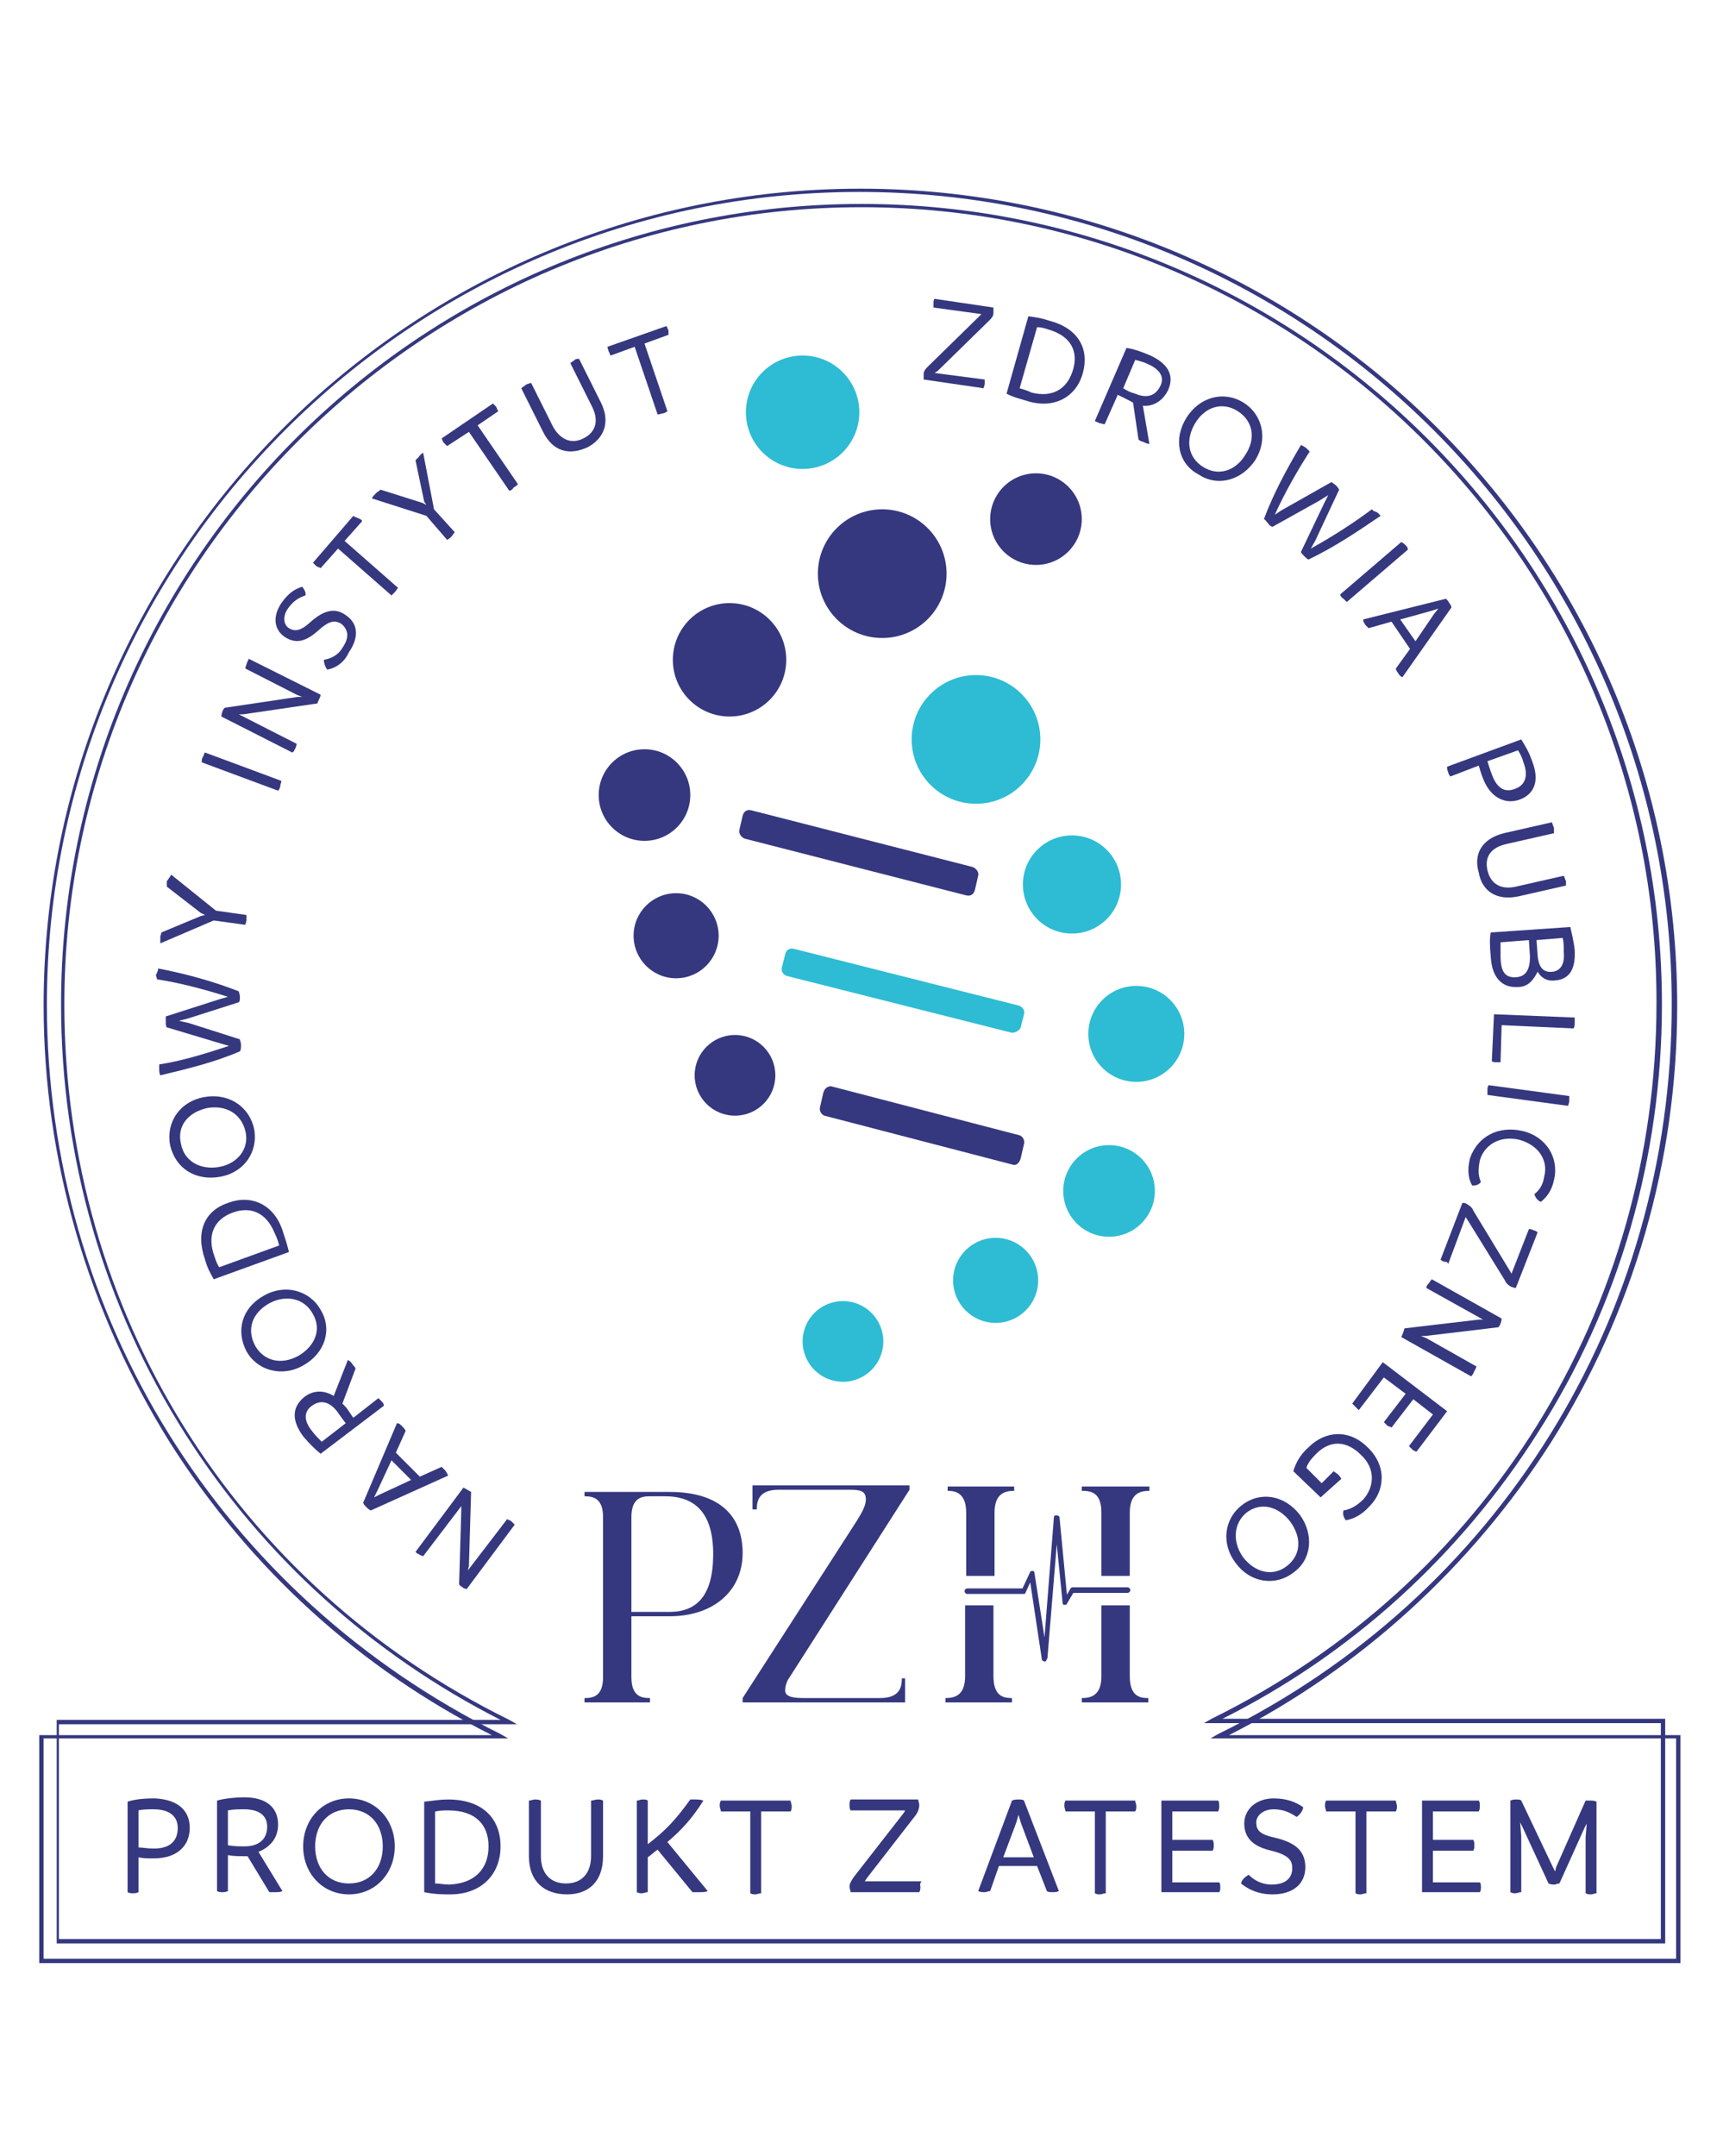 <?xml version="1.0" encoding="utf-8"?>
<!-- Generator: Adobe Illustrator 23.0.3, SVG Export Plug-In . SVG Version: 6.00 Build 0)  -->
<svg version="1.1" id="Warstwa_1" xmlns="http://www.w3.org/2000/svg" xmlns:xlink="http://www.w3.org/1999/xlink" x="0px" y="0px"
	 viewBox="0 0 158 197.7" style="enable-background:new 0 0 158 197.7;" xml:space="preserve">
<style type="text/css">
	.st0{fill:#2DBCD3;}
	.st1{fill:#35387F;}
	.st2{fill:#35387F;stroke:#35387F;stroke-width:0.108;stroke-miterlimit:10;}
</style>
<g>
	<g>
		<g>
			<circle class="st0" cx="73.6" cy="37.8" r="5.2"/>
			<circle class="st1" cx="66.9" cy="60.5" r="5.2"/>
			<circle class="st0" cx="104.2" cy="94.8" r="4.4"/>
			<circle class="st0" cx="98.3" cy="81.1" r="4.5"/>
			<circle class="st1" cx="59.1" cy="72.9" r="4.2"/>
			<circle class="st1" cx="95" cy="47.6" r="4.2"/>
			<circle class="st0" cx="101.7" cy="109.2" r="4.2"/>
			<circle class="st1" cx="62" cy="85.8" r="3.9"/>
			<circle class="st0" cx="91.3" cy="117.4" r="3.9"/>
			<circle class="st1" cx="67.4" cy="98.6" r="3.7"/>
			<circle class="st0" cx="77.3" cy="123" r="3.7"/>
			<circle class="st1" cx="80.9" cy="52.6" r="5.9"/>
			<circle class="st0" cx="89.5" cy="67.8" r="5.9"/>
			<path class="st1" d="M88.6,82.1l-20.3-5.2c-0.3-0.1-0.6-0.5-0.5-0.8l0.3-1.3c0.1-0.4,0.4-0.6,0.8-0.5l20.3,5.2
				c0.3,0.1,0.6,0.5,0.5,0.8l-0.3,1.3C89.3,82,89,82.2,88.6,82.1z"/>
			<path class="st0" d="M92.8,94.7l-20.6-5.2c-0.4-0.1-0.6-0.5-0.5-0.8l0.3-1.2c0.1-0.4,0.4-0.6,0.8-0.5l20.6,5.2
				c0.4,0.1,0.6,0.5,0.5,0.8l-0.3,1.2C93.5,94.5,93.1,94.7,92.8,94.7z"/>
			<path class="st1" d="M92.9,106.8l-17.3-4.5c-0.3-0.1-0.5-0.5-0.4-0.8l0.3-1.3c0.1-0.4,0.4-0.6,0.7-0.6l17.3,4.5
				c0.3,0.1,0.5,0.5,0.4,0.8l-0.3,1.3C93.5,106.6,93.2,106.9,92.9,106.8z"/>
		</g>
		<g>
			<path class="st1" d="M68.1,142.4c0,3.5-2.7,5.8-6.7,5.8h-3.5v5.6c0,1.8,1,1.9,1.7,1.9v0.4h-6v-0.4c0.7,0,1.7-0.1,1.7-1.9v-14.7
				c0-1.8-1-1.9-1.7-1.9v-0.4h7.8C66.1,136.8,68.1,139.1,68.1,142.4z M65.4,142.5c0-3.7-1.6-5.3-4.4-5.3h-1.4
				c-0.7,0-1.7,0.1-1.7,1.9v8.7h3.5C63.9,147.8,65.4,146.3,65.4,142.5z"/>
			<path class="st1" d="M72,155c0,0.5,0.5,0.7,1.7,0.7h7c1.8,0,2-1,2-1.8H83v2.2H68.1v-0.4l10.5-16.3c0.5-0.8,0.8-1.4,0.8-1.9
				c0-0.8-0.5-0.9-1.5-0.9h-6.5c-1.8,0-2,1-2,1.8h-0.4v-2.2h14.4v0.4l-11,17.2C72.1,154.2,72,154.7,72,155z"/>
			<g>
				<path class="st1" d="M88.6,138.7v5.8h2.6v-5.8c0-1.8,1-2,1.8-2v-0.4h-6.1v0.4C87.5,136.7,88.6,136.8,88.6,138.7z"/>
				<path class="st1" d="M91.1,153.7v-6.5h-2.6v6.5c0,1.8-1,2-1.8,2v0.4h6.1v-0.4C92.1,155.7,91.1,155.6,91.1,153.7z"/>
				<path class="st1" d="M99.2,136.3v0.4c0.8,0,1.8,0.1,1.8,2v5.8h2.6v-5.8c0-1.8,1-2,1.8-2v-0.4H99.2z"/>
				<path class="st1" d="M103.6,153.7v-6.5H101v6.5c0,1.8-1,2-1.8,2v0.4h6.1v-0.4C104.6,155.7,103.6,155.6,103.6,153.7z"/>
			</g>
			<path class="st2" d="M95.8,152.3c-0.1,0-0.1-0.1-0.2-0.1l-1.1-7.3L94,146c0,0.1-0.1,0.1-0.1,0.1h-5.2c-0.1,0-0.2-0.1-0.2-0.2
				c0-0.1,0.1-0.2,0.2-0.2h5.1l0.7-1.5c0-0.1,0.1-0.1,0.2-0.1c0.1,0,0.1,0.1,0.1,0.1l1,6.4l0.9-11.5c0-0.1,0.1-0.1,0.2-0.1
				c0,0,0,0,0,0c0.1,0,0.2,0.1,0.2,0.1l0.7,7.3l0.4-0.7c0,0,0.1-0.1,0.1-0.1h5.1c0.1,0,0.2,0.1,0.2,0.2s-0.1,0.2-0.2,0.2h-5l-0.6,1
				c0,0.1-0.1,0.1-0.2,0.1c-0.1,0-0.1-0.1-0.1-0.1l-0.6-6l-0.9,11C95.9,152.2,95.9,152.3,95.8,152.3
				C95.8,152.3,95.8,152.3,95.8,152.3z"/>
		</g>
		<g>
			<path class="st1" d="M38.1,142.3l4.4-5.9c0.2,0.1,0.5,0.3,0.7,0.4l-0.2,6.8l-0.1,0.4l3.6-4.7c0.2,0.1,0.3,0.1,0.4,0.2
				c0.1,0.1,0.2,0.2,0.3,0.3l-4.4,5.9c-0.2,0-0.5-0.2-0.7-0.4l0.2-6.8l0-0.4l-0.3,0.4l-3.2,4.2c-0.2-0.1-0.3-0.1-0.4-0.2
				C38.3,142.5,38.2,142.4,38.1,142.3z"/>
			<path class="st1" d="M36.4,130.5c0.2,0,0.3,0.1,0.5,0.3c0.1,0.1,0.2,0.2,0.3,0.4l-0.9,2l2.2,2.2l2-0.9c0.1,0.1,0.2,0.2,0.3,0.3
				c0.1,0.1,0.2,0.3,0.3,0.5l-7.1,3.2c-0.2-0.1-0.3-0.2-0.4-0.3c-0.1-0.1-0.2-0.2-0.3-0.4L36.4,130.5z M35.9,133.9l-1.3,2.8
				l-0.3,0.6l0.6-0.3l2.8-1.3L35.9,133.9z"/>
			<path class="st1" d="M31.9,124.7c0.2,0.1,0.3,0.2,0.5,0.5c0.1,0.1,0.2,0.2,0.2,0.3l-1.2,3.2c0.1,0.1,0.1,0.1,0.2,0.2
				c0.3,0.3,0.5,0.7,0.8,1.1l2.3-1.8c0.1,0.1,0.2,0.2,0.3,0.3c0.1,0.1,0.2,0.2,0.2,0.4l-5.8,4.4c-0.5-0.4-1.1-1-1.6-1.6
				c-1.1-1.5-1-2.7,0.1-3.6c0.9-0.7,1.9-0.6,2.7-0.1L31.9,124.7z M30.9,129.4c-0.8-1-1.6-1-2.3-0.5c-0.7,0.5-0.8,1.3,0,2.3
				c0.3,0.4,0.6,0.7,0.9,1l2.2-1.7C31.4,130.1,31.1,129.7,30.9,129.4z"/>
			<path class="st1" d="M27.8,125.2c-1.9,1.1-4.2,0.5-5.2-1.3c-1-1.9-0.4-4,1.6-5.1c1.9-1.1,4.2-0.5,5.2,1.3
				C30.5,121.9,29.8,124.1,27.8,125.2z M24.7,119.5c-1.6,0.9-2.1,2.4-1.3,3.9c0.8,1.4,2.4,1.8,4,0.9c1.5-0.9,2.1-2.4,1.3-3.8
				C27.9,119,26.2,118.7,24.7,119.5z"/>
			<path class="st1" d="M20.9,110.3c2.1-0.8,4.2,0.1,5,2.5c0.2,0.6,0.4,1.2,0.6,2l-6.9,2.5c-0.4-0.7-0.6-1.1-0.8-1.8
				C17.9,112.9,18.8,111,20.9,110.3z M21.3,111.2c-1.6,0.6-2.4,2-1.6,4.1c0.1,0.3,0.2,0.6,0.4,0.9l5.5-2c-0.1-0.4-0.2-0.7-0.4-1.1
				C24.4,111.1,22.9,110.6,21.3,111.2z"/>
			<path class="st1" d="M20.2,107.9c-2.2,0.4-4.1-0.7-4.6-2.9c-0.4-2.1,0.9-4,3.1-4.4c2.1-0.4,4.1,0.7,4.6,2.9
				C23.7,105.6,22.4,107.5,20.2,107.9z M19,101.6c-1.8,0.4-2.8,1.7-2.4,3.3c0.3,1.6,1.8,2.4,3.5,2.1c1.7-0.3,2.8-1.7,2.4-3.3
				C22.1,102.1,20.7,101.3,19,101.6z"/>
			<path class="st1" d="M14.5,88.8c2.6,0.5,5.1,1.2,7.4,2.1c0,0.1,0.1,0.3,0.1,0.5c0,0.2,0,0.4-0.1,0.5l-4.7,1.5l-0.8,0.2l0.9,0.2
				l4.7,1.5c0,0.1,0.1,0.3,0.1,0.5c0,0.2,0,0.5-0.1,0.6c-2.3,1-4.8,1.6-7.3,2.2c-0.1-0.2-0.1-0.4-0.1-0.6c0-0.1,0-0.3,0-0.4
				c2-0.3,4.3-1,6.4-1.7l-0.7-0.2l-5-1.5c-0.1-0.1-0.1-0.3-0.1-0.5c0-0.2,0-0.3,0-0.5l5-1.6l0.7-0.2c-2.2-0.7-4.5-1.3-6.5-1.6
				c0-0.1-0.1-0.3-0.1-0.4C14.4,89.2,14.5,89,14.5,88.8z"/>
			<path class="st1" d="M15.7,80.2l4.1,3.3l2.8,0.4c0,0.2,0,0.3,0,0.5c0,0.1-0.1,0.3-0.1,0.4l-2.9-0.4l-4.9,2.1c0-0.2,0-0.4,0-0.6
				c0-0.1,0.1-0.3,0.1-0.4l3.6-1.5l0.4-0.1l-0.4-0.2l-3.1-2.4c0-0.2,0-0.3,0-0.5C15.5,80.5,15.6,80.4,15.7,80.2z"/>
			<path class="st1" d="M25.5,72.5l-7-2.6c0-0.2,0-0.3,0.1-0.5c0.1-0.1,0.1-0.3,0.2-0.4l7,2.6c0,0.2-0.1,0.3-0.1,0.5
				C25.7,72.2,25.6,72.4,25.5,72.5z"/>
			<path class="st1" d="M22.8,60.4l6.6,3.3c0,0.2-0.2,0.5-0.3,0.8l-6.8,1l-0.4,0l5.3,2.7c0,0.2-0.1,0.3-0.1,0.4
				c-0.1,0.1-0.1,0.3-0.3,0.4l-6.5-3.3c0-0.2,0.1-0.6,0.3-0.8l6.7-1l0.4,0l-0.5-0.2l-4.7-2.4c0-0.2,0.1-0.3,0.1-0.4
				C22.7,60.6,22.8,60.5,22.8,60.4z"/>
			<path class="st1" d="M30,61.4c-0.2-0.3-0.3-0.6-0.3-0.9c0.6-0.1,1.3-0.4,1.7-1.1c0.7-1,0.5-1.7-0.1-2.2c-0.5-0.3-1-0.4-2.1,0.6
				c-0.9,0.8-1.9,1.4-3.1,0.6c-1-0.7-1.1-1.9-0.3-3.1c0.7-1,1.3-1.3,1.9-1.5c0.2,0.2,0.4,0.6,0.3,0.8c-0.6,0.2-1.1,0.5-1.6,1.2
				c-0.5,0.7-0.4,1.5,0.1,1.8c0.5,0.3,1,0.3,1.9-0.5c1.1-1,2.2-1.5,3.3-0.7c1.2,0.8,1.2,2.1,0.3,3.4C31.5,60.9,30.6,61.3,30,61.4z"
				/>
			<path class="st1" d="M33.2,47.8l-1.6,1.8l4.9,4.3c-0.1,0.1-0.2,0.3-0.3,0.4c-0.1,0.1-0.2,0.2-0.3,0.3l-4.9-4.3l-1.6,1.8
				c-0.1-0.1-0.3-0.1-0.4-0.2c-0.1-0.1-0.2-0.2-0.3-0.3l3.7-4.3c0.1,0.1,0.2,0.1,0.4,0.2C33.1,47.6,33.2,47.7,33.2,47.8z"/>
			<path class="st1" d="M38.8,41.5l1,5.2l1.9,2.1c-0.1,0.1-0.2,0.3-0.3,0.4c-0.1,0.1-0.2,0.2-0.4,0.3l-1.9-2.2l-5-1.6
				c0.1-0.2,0.2-0.3,0.4-0.5c0.1-0.1,0.3-0.2,0.4-0.3l3.8,1.2l0.4,0.2L38.9,46l-0.8-3.8c0.1-0.1,0.2-0.2,0.3-0.3
				C38.5,41.7,38.7,41.6,38.8,41.5z"/>
			<path class="st1" d="M45.7,37.7l-1.9,1.3l3.7,5.4c-0.1,0.1-0.2,0.2-0.4,0.3C47,44.9,46.8,45,46.7,45L43,39.6l-2,1.3
				c-0.1-0.1-0.2-0.2-0.3-0.3c-0.1-0.1-0.1-0.2-0.2-0.4l4.7-3.2c0.1,0.1,0.2,0.2,0.3,0.3C45.6,37.5,45.6,37.6,45.7,37.7z"/>
			<path class="st1" d="M49.8,39.6l-2-4c0.1-0.1,0.3-0.2,0.4-0.3c0.1-0.1,0.3-0.1,0.5-0.2l2,4c0.6,1.1,1.6,1.7,2.8,1.1
				c1.2-0.6,1.4-1.7,0.8-2.9l-2-4c0.1-0.1,0.3-0.2,0.4-0.3c0.1-0.1,0.3-0.1,0.4-0.1l2,4c0.9,1.8,0.3,3.3-1.2,4.1
				C52.2,41.8,50.7,41.4,49.8,39.6z"/>
			<path class="st1" d="M61.3,30.7l-2.2,0.8l2.1,6.2c-0.1,0.1-0.3,0.2-0.4,0.2c-0.1,0-0.3,0.1-0.5,0.1l-2.1-6.2L56,32.6
				c-0.1-0.1-0.1-0.3-0.2-0.4c0-0.1-0.1-0.3-0.1-0.4l5.4-1.9c0.1,0.1,0.1,0.2,0.2,0.4C61.3,30.4,61.3,30.6,61.3,30.7z"/>
			<path class="st1" d="M90.3,34.8c0,0.2,0,0.2,0,0.4c0,0.1-0.1,0.3-0.1,0.4l-5.5-0.8c0-0.2,0-0.3,0-0.5c0-0.3,0.2-0.5,0.4-0.7
				l4.7-4.6l0.2-0.2l-4.4-0.6c0-0.2,0-0.2,0-0.4c0-0.1,0-0.3,0.1-0.4l5.4,0.8c0,0.2,0,0.3,0,0.5c0,0.3-0.2,0.5-0.4,0.7L86,34
				l-0.3,0.2L90.3,34.8L90.3,34.8z"/>
			<path class="st1" d="M99.3,34.2c-0.6,2.2-2.6,3.3-5,2.6c-0.6-0.2-1.2-0.3-2-0.7l2-7.1c0.8,0.1,1.3,0.2,1.9,0.4
				C98.9,30.1,99.9,32,99.3,34.2z M98.4,33.9c0.5-1.7-0.2-3.1-2.3-3.7c-0.3-0.1-0.6-0.2-1-0.2l-1.6,5.6c0.3,0.1,0.7,0.2,1.1,0.4
				C96.6,36.5,97.9,35.6,98.4,33.9z"/>
			<path class="st1" d="M105.4,40.7c-0.2,0-0.4-0.1-0.6-0.2c-0.1,0-0.3-0.1-0.4-0.2l-0.5-3.4c-0.1,0-0.2-0.1-0.2-0.1
				c-0.4-0.2-0.8-0.4-1.2-0.6l-1.2,2.7c-0.2,0-0.3-0.1-0.5-0.1c-0.1-0.1-0.3-0.1-0.4-0.2l2.9-6.7c0.7,0.1,1.5,0.4,2.2,0.7
				c1.7,0.8,2.2,1.9,1.6,3.2c-0.5,1-1.4,1.5-2.3,1.4L105.4,40.7z M104.1,36.1c1.2,0.5,1.9,0.1,2.3-0.7c0.4-0.8,0-1.5-1.1-2
				c-0.4-0.2-0.8-0.3-1.2-0.4l-1.1,2.6C103.3,35.8,103.7,36,104.1,36.1z"/>
			<path class="st1" d="M108.8,38.3c1.2-1.9,3.4-2.5,5.2-1.4c1.8,1.1,2.3,3.4,1.1,5.3c-1.2,1.8-3.4,2.5-5.2,1.3
				C108,42.5,107.6,40.2,108.8,38.3z M114.2,41.7c1-1.5,0.7-3.1-0.7-4c-1.4-0.9-3-0.4-3.9,1.1c-0.9,1.5-0.7,3.1,0.7,4
				C111.7,43.7,113.3,43.2,114.2,41.7z"/>
			<path class="st1" d="M126.6,47.3c-2.2,1.5-4.3,2.9-6.6,4c-0.1,0-0.3-0.2-0.4-0.3c-0.1-0.1-0.3-0.3-0.3-0.4l2.1-4.4l0.4-0.8
				l-0.8,0.5l-4.3,2.4c-0.1,0-0.3-0.1-0.4-0.3c-0.2-0.2-0.3-0.4-0.4-0.4c0.9-2.4,2.1-4.6,3.4-6.8c0.2,0.1,0.4,0.2,0.5,0.3
				c0.1,0.1,0.2,0.2,0.3,0.3c-1.1,1.7-2.3,3.8-3.2,5.8l0.6-0.4l4.6-2.6c0.1,0.1,0.3,0.2,0.4,0.3c0.1,0.1,0.2,0.2,0.3,0.4l-2.2,4.7
				l-0.4,0.7c2-1.1,4-2.4,5.6-3.6c0.1,0.1,0.2,0.2,0.3,0.2C126.4,47,126.5,47.2,126.6,47.3z"/>
			<path class="st1" d="M122.9,54.5l5.6-4.8c0.2,0.1,0.3,0.2,0.4,0.3c0.1,0.1,0.2,0.2,0.2,0.4l-5.6,4.8c-0.1-0.1-0.2-0.2-0.3-0.3
				C123,54.8,122.9,54.6,122.9,54.5z"/>
			<path class="st1" d="M128.6,62.1c-0.2-0.1-0.3-0.2-0.4-0.4c-0.1-0.1-0.2-0.3-0.2-0.4l1.3-1.8l-1.7-2.5l-2.1,0.6
				c-0.1-0.1-0.2-0.2-0.3-0.3c-0.1-0.2-0.2-0.3-0.2-0.5l7.6-1.9c0.1,0.1,0.2,0.2,0.3,0.4c0.1,0.1,0.2,0.3,0.2,0.4L128.6,62.1z
				 M129.8,58.8l1.7-2.5l0.4-0.5l-0.6,0.2l-2.9,0.8L129.8,58.8z"/>
			<path class="st1" d="M139.4,73.3c-1.3,0.5-2.7-0.1-3.4-1.9c-0.2-0.5-0.3-0.9-0.4-1.2l-2.6,1c-0.1-0.1-0.2-0.3-0.2-0.4
				c-0.1-0.2-0.1-0.3-0.1-0.5l6.8-2.5c0.3,0.5,0.7,1.1,1,2C141.2,71.6,140.7,72.8,139.4,73.3z M139,72.3c0.8-0.3,1.2-1.1,0.7-2.4
				c-0.1-0.4-0.3-0.8-0.5-1.1l-2.8,1c0.1,0.3,0.2,0.7,0.4,1.2C137.3,72.4,138.1,72.7,139,72.3z"/>
			<path class="st1" d="M137.9,76.4l4.4-1c0.1,0.2,0.1,0.3,0.2,0.5c0,0.2,0,0.3,0,0.5l-4.4,1c-1.3,0.3-2,1.1-1.7,2.4
				c0.3,1.3,1.3,1.8,2.6,1.5l4.4-1c0.1,0.2,0.1,0.3,0.2,0.5c0,0.1,0,0.3,0,0.4l-4.4,1c-2,0.4-3.3-0.5-3.6-2.2
				C135.1,78.3,135.9,76.9,137.9,76.4z"/>
			<path class="st1" d="M139.2,90.5c-1.5,0.1-2.4-0.9-2.5-2.8c-0.1-1-0.1-1.7,0-2.2l7.3-0.5c0.1,0.5,0.3,1.2,0.4,2.1
				c0.1,1.8-0.5,2.7-1.8,2.8c-0.8,0.1-1.3-0.3-1.6-0.8C140.6,89.9,140.1,90.5,139.2,90.5z M139.1,89.6c0.9-0.1,1.2-0.8,1.2-1.9
				l-0.1-1.5l-2.6,0.2c0,0.3,0,0.7,0,1.2C137.6,89.1,138,89.7,139.1,89.6z M143.3,86l-2.4,0.2l0.1,1.4c0.1,1.2,0.6,1.6,1.4,1.5
				c0.7-0.1,1.1-0.7,1-1.8C143.4,86.8,143.4,86.4,143.3,86z"/>
			<path class="st1" d="M137.6,97.4c-0.1,0-0.3,0-0.4,0c-0.1,0-0.3,0-0.4-0.1l0.2-4.3l7.4,0.3c0,0.2,0,0.3,0,0.5
				c0,0.2,0,0.3-0.1,0.5l-6.6-0.3L137.6,97.4L137.6,97.4z"/>
			<path class="st1" d="M136.5,99.5l7.4,1c0,0.2,0,0.3,0,0.5c0,0.1-0.1,0.3-0.1,0.4l-7.4-1c0-0.2,0-0.3,0-0.5
				C136.4,99.8,136.4,99.7,136.5,99.5z"/>
			<path class="st1" d="M139.6,103.7c2.2,0.5,3.4,2.5,2.9,4.5c-0.2,1-0.7,1.6-1.2,2c-0.3-0.1-0.5-0.4-0.6-0.7
				c0.5-0.4,0.8-0.9,0.9-1.6c0.4-1.5-0.5-2.9-2.3-3.4c-1.8-0.4-3.2,0.5-3.6,1.9c-0.2,1-0.1,1.5,0.1,2c-0.3,0.3-0.5,0.3-0.8,0.3
				c-0.3-0.5-0.5-1.3-0.2-2.5C135.5,104.2,137.4,103.2,139.6,103.7z"/>
			<path class="st1" d="M132.5,115.7c-0.1,0-0.3-0.1-0.4-0.2l2-5.2c0.2,0,0.3,0,0.4,0.1c0.2,0.1,0.5,0.3,0.6,0.6l3.4,5.6l0.1,0.2
				l1.6-4.1c0.2,0,0.2,0,0.4,0.1c0.1,0,0.3,0.1,0.4,0.2l-2,5.1c-0.2,0-0.3-0.1-0.4-0.1c-0.2-0.1-0.5-0.3-0.6-0.6l-3.4-5.5l-0.2-0.3
				l-1.6,4.3C132.7,115.7,132.7,115.7,132.5,115.7z"/>
			<path class="st1" d="M134.9,126.2l-6.4-3.6c0.1-0.2,0.2-0.5,0.3-0.8l6.8-0.8l0.4,0l-5.2-2.9c0-0.2,0.1-0.3,0.2-0.4
				c0.1-0.1,0.1-0.2,0.3-0.4l6.4,3.6c0,0.2-0.1,0.6-0.3,0.8l-6.7,0.8l-0.4,0l0.5,0.2l4.6,2.6c-0.1,0.2-0.1,0.3-0.2,0.4
				C135.1,126,135,126.1,134.9,126.2z"/>
			<path class="st1" d="M124.3,129c-0.1-0.1-0.2-0.2-0.3-0.3l2.8-3.8l5.9,4.5l-2.8,3.7c-0.1,0-0.3-0.1-0.4-0.2
				c-0.1-0.1-0.2-0.2-0.3-0.3l2.2-2.9l-1.8-1.4l-2,2.6c-0.1-0.1-0.3-0.1-0.4-0.2c-0.1-0.1-0.2-0.2-0.3-0.3l2-2.6l-2-1.5l-2.3,3
				C124.5,129.2,124.4,129.1,124.3,129z"/>
			<path class="st1" d="M121.1,137.3l-2.5-2.4c0.2-0.7,0.6-1.5,1.4-2.2c1.5-1.5,3.7-1.7,5.4,0c1.8,1.7,1.6,4,0.2,5.4
				c-0.8,0.9-1.6,1.2-2.2,1.3c-0.2-0.3-0.3-0.6-0.2-0.9c0.6-0.1,1.2-0.4,1.8-1c1-1.1,1.2-2.8-0.2-4.1c-1.3-1.3-2.8-1.4-4.1-0.1
				c-0.5,0.5-0.8,0.9-0.9,1.3l1.4,1.4l1.1-1.1c0.1,0.1,0.3,0.2,0.4,0.3c0.1,0.1,0.2,0.2,0.3,0.4L121.1,137.3z"/>
			<path class="st1" d="M119.2,138.9c1.3,1.8,1.1,4.1-0.6,5.3c-1.7,1.3-4,0.9-5.3-0.9c-1.3-1.7-1.1-4,0.6-5.3
				C115.6,136.7,117.8,137.1,119.2,138.9z M114,142.8c1.1,1.4,2.7,1.8,4,0.8c1.3-1,1.4-2.6,0.3-4.1c-1.1-1.4-2.7-1.8-4-0.8
				C113.1,139.7,113,141.4,114,142.8z"/>
		</g>
	</g>
	<g>
		<path class="st1" d="M17.4,167.6c0,1.6-1.1,2.8-3.3,2.8c-0.6,0-1,0-1.4-0.1v3.2c-0.2,0.1-0.4,0.1-0.5,0.1c-0.2,0-0.3,0-0.5-0.1
			v-8.3c0.6-0.2,1.4-0.3,2.5-0.3C16.3,165,17.4,166,17.4,167.6z M16.3,167.6c0-1-0.7-1.7-2.2-1.7c-0.5,0-1,0-1.4,0.1v3.4
			c0.4,0,0.8,0.1,1.4,0.1C15.7,169.5,16.3,168.7,16.3,167.6z"/>
		<path class="st1" d="M25.9,173.4c-0.2,0.1-0.4,0.1-0.7,0.1c-0.1,0-0.3,0-0.5,0l-2-3.3c-0.1,0-0.2,0-0.3,0c-0.5,0-1,0-1.5-0.1v3.3
			c-0.2,0.1-0.4,0.1-0.5,0.1c-0.2,0-0.3,0-0.5-0.1v-8.3c0.7-0.2,1.7-0.3,2.5-0.3c2.1,0,3.1,1,3.1,2.5c0,1.3-0.8,2.1-1.8,2.5
			L25.9,173.4z M22.4,169.3c1.5,0,2.1-0.8,2.1-1.8c0-1-0.7-1.6-2.1-1.6c-0.5,0-1,0-1.5,0.1v3.2C21.5,169.3,22,169.3,22.4,169.3z"/>
		<path class="st1" d="M27.8,169.3c0-2.5,1.8-4.4,4.2-4.4s4.2,1.9,4.2,4.4c0,2.5-1.8,4.4-4.2,4.4S27.8,171.8,27.8,169.3z
			 M35.1,169.3c0-2-1.2-3.4-3.1-3.4c-1.9,0-3.1,1.4-3.1,3.4c0,2,1.2,3.4,3.1,3.4C33.9,172.7,35.1,171.3,35.1,169.3z"/>
		<path class="st1" d="M45.9,169.3c0,2.6-1.8,4.4-4.6,4.4c-0.7,0-1.4,0-2.4-0.2v-8.3c1-0.1,1.4-0.2,2.2-0.2
			C44.2,165,45.9,166.7,45.9,169.3z M44.8,169.3c0-2-1.2-3.3-3.7-3.3c-0.4,0-0.7,0-1.2,0.1v6.6c0.4,0,0.8,0.1,1.3,0.1
			C43.6,172.7,44.8,171.3,44.8,169.3z"/>
		<path class="st1" d="M48.5,170.2v-5.1c0.2,0,0.4-0.1,0.5-0.1c0.2,0,0.4,0,0.6,0.1v5.1c0,1.5,0.8,2.5,2.3,2.5c1.5,0,2.3-1,2.3-2.5
			v-5.1c0.2,0,0.4-0.1,0.6-0.1c0.2,0,0.3,0,0.5,0.1v5.1c0,2.3-1.3,3.5-3.3,3.5C49.9,173.7,48.5,172.5,48.5,170.2z"/>
		<path class="st1" d="M64.9,173.4c-0.2,0.1-0.5,0.1-0.9,0.1c-0.1,0-0.4,0-0.5,0l-3.2-3.9c-0.3,0.2-0.6,0.5-0.9,0.7v3.2
			c-0.2,0-0.4,0.1-0.5,0.1c-0.2,0-0.3,0-0.5-0.1v-8.4c0.2,0,0.3-0.1,0.5-0.1c0.2,0,0.4,0,0.5,0.1v4c1.7-1.3,2.6-2.3,3.9-4.1
			c0.2,0,0.4,0,0.5,0c0.2,0,0.4,0,0.7,0.1c-1,1.6-2,2.7-3.3,3.8L64.9,173.4z"/>
		<path class="st1" d="M72.5,166.1h-2.7v7.5c-0.2,0-0.4,0.1-0.5,0.1c-0.2,0-0.3,0-0.5-0.1v-7.5h-2.7c0-0.2-0.1-0.3-0.1-0.5
			c0-0.2,0-0.3,0.1-0.5h6.4c0,0.2,0.1,0.3,0.1,0.5C72.6,165.8,72.6,165.9,72.5,166.1z"/>
		<path class="st1" d="M84.4,173c0,0.2,0,0.3-0.1,0.5h-6.3c0-0.2-0.1-0.3-0.1-0.5c0-0.3,0.2-0.6,0.4-0.9l4.6-5.9L83,166l-5,0
			c-0.1-0.2-0.1-0.3-0.1-0.5c0-0.2,0-0.3,0.1-0.5h6.2c0,0.2,0.1,0.3,0.1,0.5c0,0.3-0.1,0.6-0.3,0.9l-4.5,5.8l-0.2,0.3h5.2
			C84.3,172.8,84.4,172.9,84.4,173z"/>
		<path class="st1" d="M97.1,173.4c-0.2,0.1-0.4,0.1-0.6,0.1c-0.1,0-0.4,0-0.5-0.1l-0.9-2.3h-3.5l-0.8,2.3c-0.2,0-0.3,0.1-0.5,0.1
			c-0.2,0-0.4,0-0.6-0.1l3.1-8.3c0.2-0.1,0.4-0.1,0.6-0.1c0.2,0,0.4,0,0.5,0.1L97.1,173.4z M94.8,170.3l-1.2-3.2l-0.2-0.7l-0.2,0.7
			l-1.2,3.2H94.8z"/>
		<path class="st1" d="M104.1,166.1h-2.7v7.5c-0.2,0-0.4,0.1-0.5,0.1c-0.2,0-0.3,0-0.5-0.1v-7.5h-2.7c0-0.2-0.1-0.3-0.1-0.5
			c0-0.2,0-0.3,0.1-0.5h6.4c0,0.2,0.1,0.3,0.1,0.5C104.2,165.8,104.2,165.9,104.1,166.1z"/>
		<path class="st1" d="M113.8,172.7c0.1-0.4,0.4-0.6,0.7-0.8c0.5,0.5,1.2,0.9,2.1,0.9c1.3,0,1.9-0.6,1.9-1.5c0-0.7-0.3-1.2-1.9-1.6
			c-1.3-0.3-2.5-0.9-2.5-2.5c0-1.3,1.1-2.3,2.7-2.3c1.3,0,2.1,0.4,2.7,0.8c0,0.3-0.3,0.7-0.6,0.9c-0.6-0.4-1.2-0.7-2.1-0.7
			c-1,0-1.6,0.6-1.6,1.2c0,0.7,0.3,1.1,1.7,1.4c1.7,0.4,2.8,1.1,2.8,2.7c0,1.6-1.2,2.5-3,2.5C115.2,173.7,114.3,173.1,113.8,172.7z"
			/>
		<path class="st1" d="M128,166.1h-2.7v7.5c-0.2,0-0.4,0.1-0.5,0.1c-0.2,0-0.3,0-0.5-0.1v-7.5h-2.7c0-0.2-0.1-0.3-0.1-0.5
			c0-0.2,0-0.3,0.1-0.5h6.4c0,0.2,0.1,0.3,0.1,0.5C128.1,165.8,128.1,165.9,128,166.1z"/>
		<path class="st1" d="M135.8,173c0,0.2,0,0.4-0.1,0.5h-5.3v-8.4h5.2c0.1,0.1,0.1,0.3,0.1,0.5c0,0.2,0,0.3-0.1,0.5h-4.2v2.6h3.7
			c0.1,0.2,0.1,0.3,0.1,0.5c0,0.2,0,0.3-0.1,0.5h-3.7v2.9h4.3C135.8,172.7,135.8,172.9,135.8,173z"/>
		<path class="st1" d="M111.9,173c0,0.2,0,0.4-0.1,0.5h-5.3v-8.4h5.2c0.1,0.1,0.1,0.3,0.1,0.5c0,0.2,0,0.3-0.1,0.5h-4.2v2.6h3.7
			c0.1,0.2,0.1,0.3,0.1,0.5c0,0.2,0,0.3-0.1,0.5h-3.7v2.9h4.3C111.9,172.7,111.9,172.9,111.9,173z"/>
		<path class="st1" d="M146.4,165.2v8.4c-0.2,0-0.3,0.1-0.5,0.1c-0.2,0-0.3,0-0.5-0.1v-5.1l0.1-1.3l-0.2,0.4l-2.3,5.1
			c-0.2,0-0.3,0.1-0.5,0.1c-0.1,0-0.3,0-0.5-0.1l-2.4-5.2l-0.2-0.4l0.1,1.3v5.1c-0.2,0-0.4,0.1-0.5,0.1c-0.2,0-0.3,0-0.5-0.1v-8.4
			c0.2-0.1,0.4-0.1,0.6-0.1c0.1,0,0.3,0,0.4,0.1l2.9,6.1l0.2,0.4l0.1-0.4l2.7-6.1c0.1,0,0.2,0,0.4,0
			C146,165.1,146.2,165.1,146.4,165.2z"/>
	</g>
	<path class="st1" d="M152.7,178.2H5.2v-20.5h40.7c-11.8-6-21.8-15-28.9-26.2C9.5,119.7,5.6,106.1,5.6,92.1
		c0-40.5,32.9-73.4,73.4-73.4c40.5,0,73.4,32.9,73.4,73.4c0,14-3.9,27.6-11.4,39.3c-7.1,11.2-17.1,20.3-28.9,26.2h40.6V178.2z
		 M5.5,177.8h146.8V158h-41.9l0.7-0.4c25.2-12.4,40.8-37.5,40.8-65.6C152,51.8,119.3,19,79,19S5.9,51.8,5.9,92.1
		c0,28.1,15.6,53.2,40.8,65.6l0.7,0.4h-42V177.8z"/>
	<path class="st1" d="M154.1,180H3.6v-20.9h41.5c-12.1-6.1-22.2-15.3-29.5-26.8C8.1,120.3,4,106.4,4,92.2
		c0-41.3,33.6-74.9,74.9-74.9s74.9,33.6,74.9,74.9c0,14.3-4,28.1-11.6,40.1c-7.3,11.4-17.5,20.7-29.5,26.8h41.4V180z M4,179.6h149.7
		v-20.2h-42.7l0.7-0.4c25.7-12.6,41.6-38.3,41.6-66.9c0-41.1-33.4-74.5-74.5-74.5c-41.1,0-74.5,33.4-74.5,74.5
		c0,28.6,16,54.2,41.6,66.9l0.7,0.4H4V179.6z"/>
</g>
</svg>
